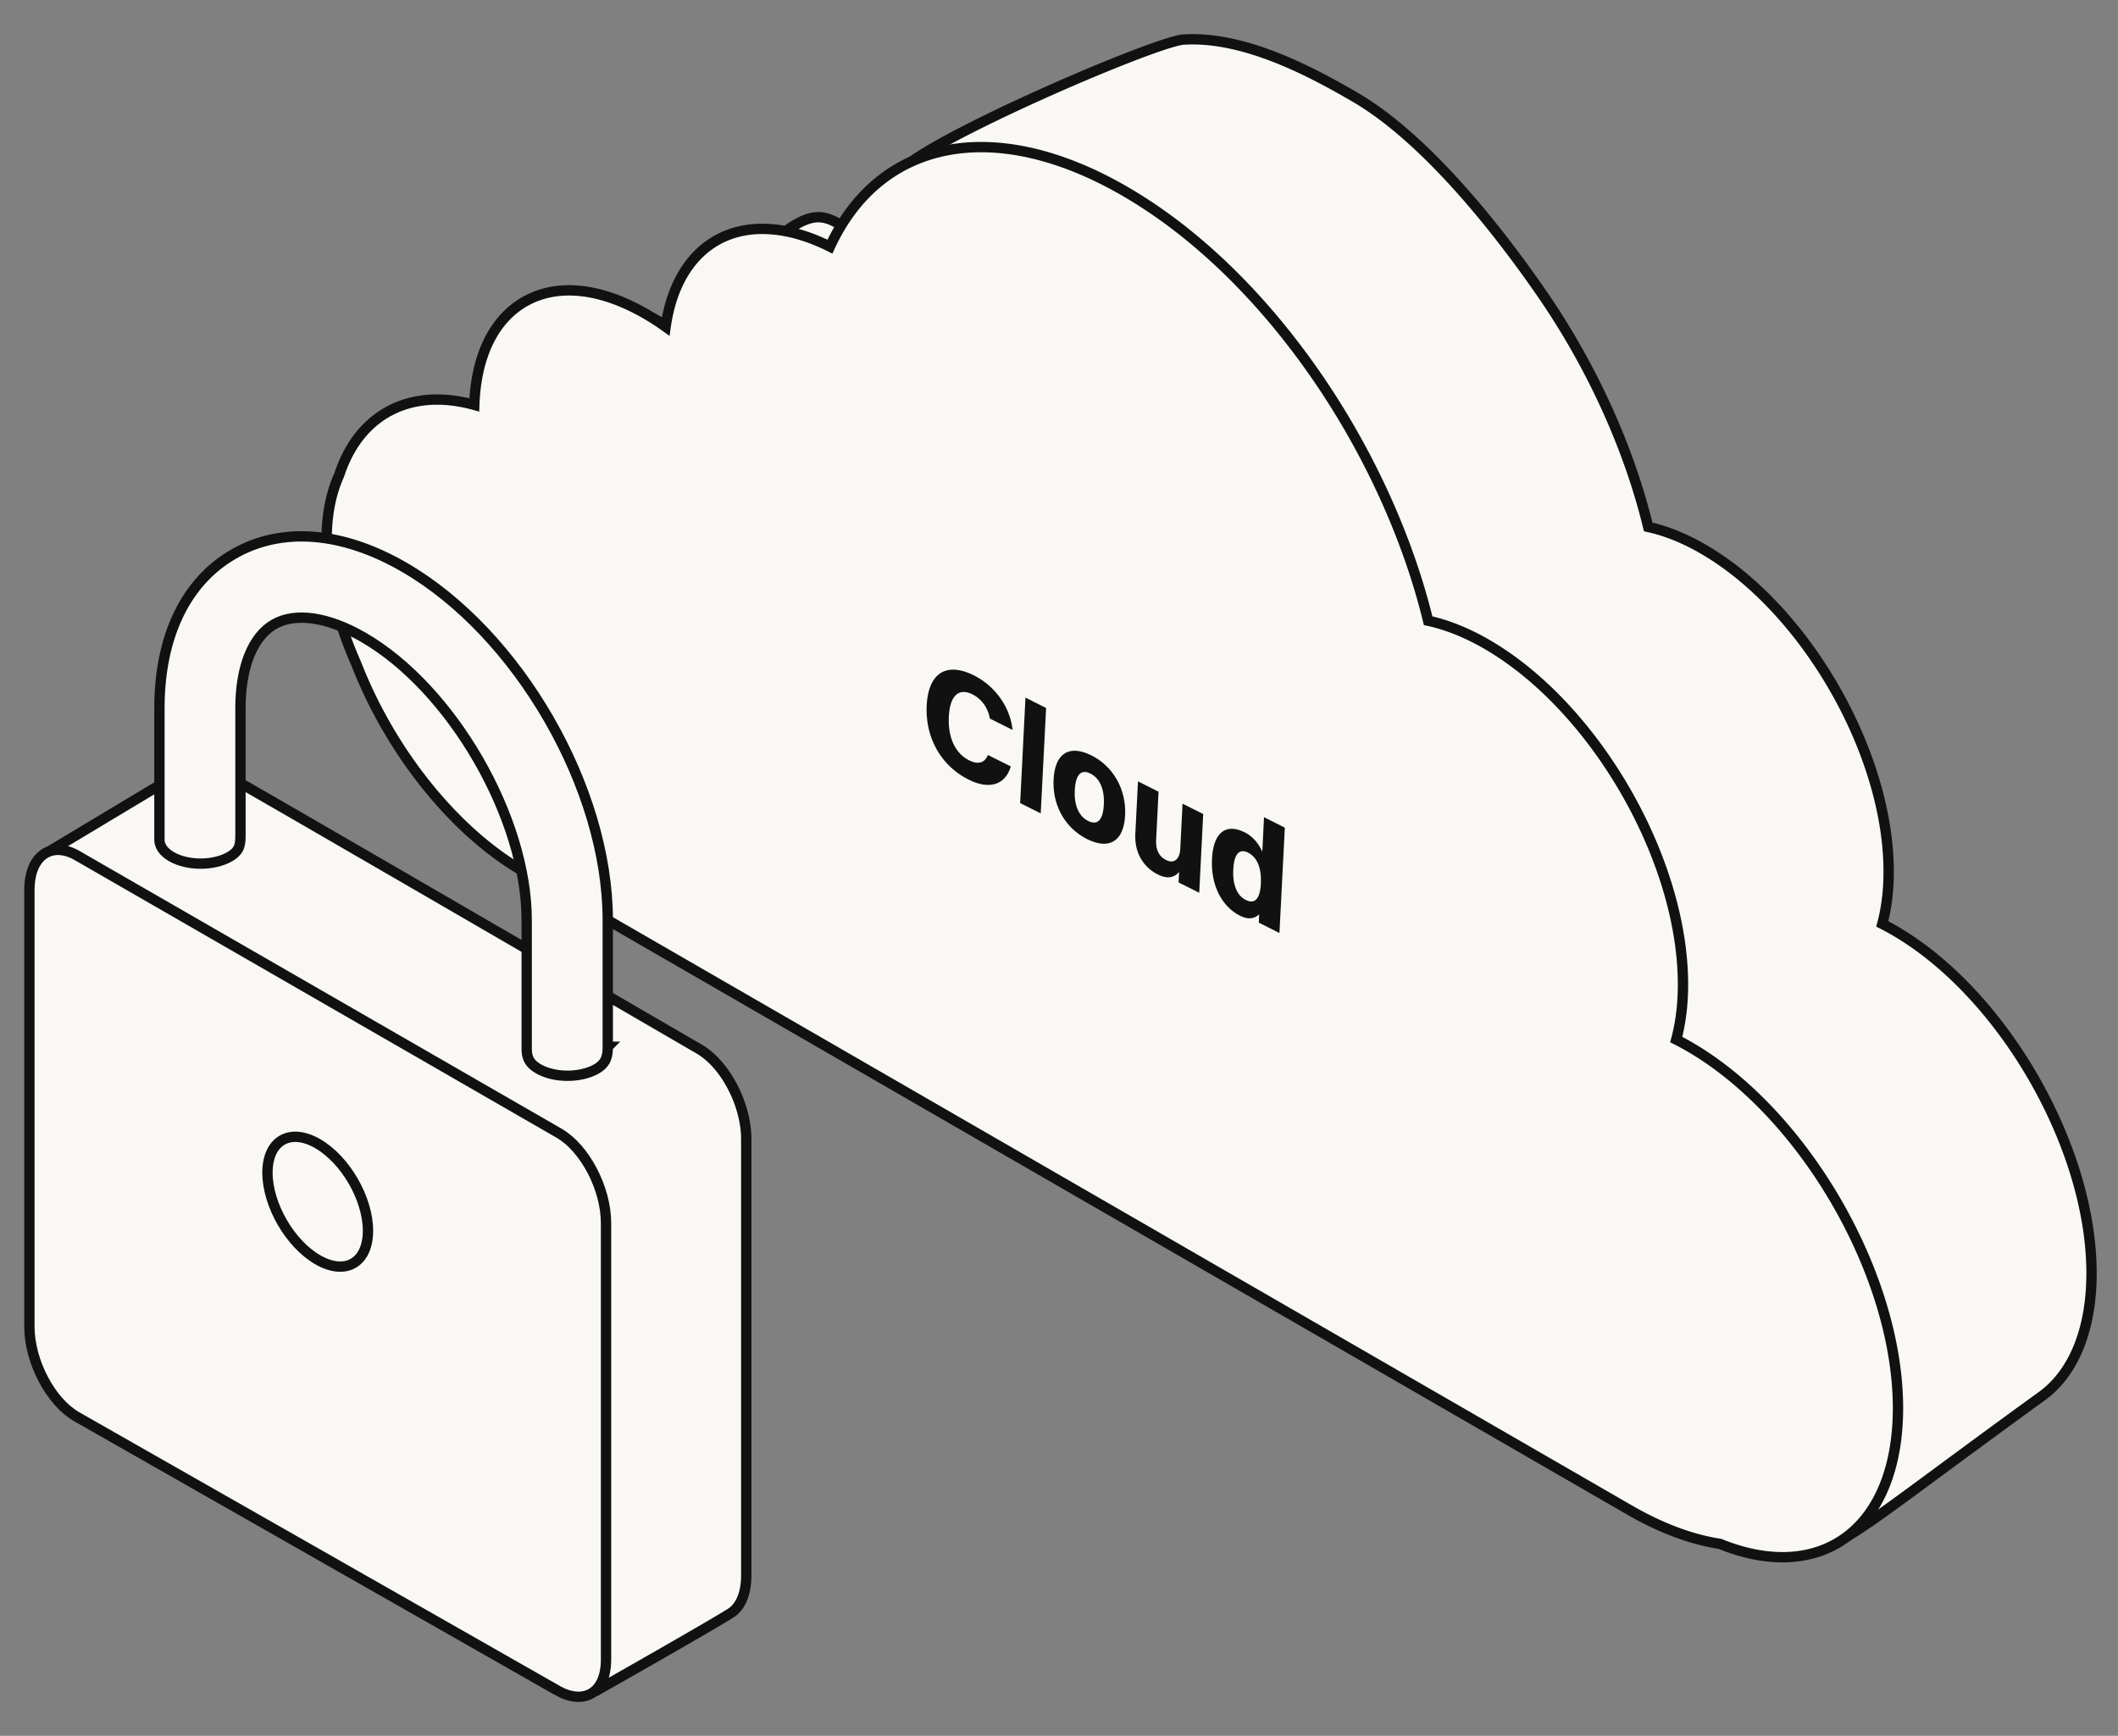 <svg width="205" height="168" viewBox="0 0 205 168" fill="none" xmlns="http://www.w3.org/2000/svg">
    <rect x="0" y="0" width="205" height="168" fill="#808080" stroke="none"/>
    <path d="M177.918 132.572 79.643 75.587a31.068 31.068 0 0 1-1.494-.927c-.475-.234-.88-.449-1.269-.677C70.63 70.36 64.798 63.08 61.652 54.98c-1.777-4.035-2.715-7.996-2.715-11.46 0-2.222.386-4.2 1.143-5.883 1.824-5.609 6.529-8.047 12.34-6.434.16-4.52 1.797-7.879 4.64-9.491 2.95-1.672 3.782-.084 7.93 2.322.61.354 1.104-1.442 1.708-1.008.541-3.87-1.306-1.622 1.37-2.985 2.744-1.397-.114 4.453 2.474 3.411.542-1.18-4.12-5.867-3.417-6.822 2.095-2.848 24.09-12.385 27.333-12.792 5.98-.426 12.629 3.207 16.657 5.542 6.38 3.7 13.116 11.76 18.199 19.144 4.762 6.92 8.373 14.87 10.214 22.475 1.738.38 3.529 1.103 5.333 2.15 9.893 5.735 17.941 19.738 17.941 31.213 0 1.831-.208 3.527-.617 5.056.388.197.78.41 1.18.642 10.515 6.1 19.073 20.979 19.073 33.172 0 5.35-1.67 9.547-4.699 11.814-21.65 15.687-19.874 15.592-24.343 13.767-2.622-.404 7.383-14.581 4.522-16.241z" fill="#F9F8F5" stroke="#111" stroke-miterlimit="10"/>
    <path d="M157.718 146.143 53.562 86.018a32.98 32.98 0 0 1-1.583-.978 21.137 21.137 0 0 1-1.345-.714c-6.624-3.824-12.806-11.504-16.14-20.05-1.883-4.258-2.877-8.438-2.877-12.092 0-2.345.409-4.432 1.211-6.208 1.933-5.917 6.92-8.49 13.078-6.788.17-4.77 1.906-8.313 4.918-10.014 3.126-1.765 7.27-1.338 11.667 1.2a23.89 23.89 0 0 1 1.937 1.25c.574-4.083 2.43-7.102 5.265-8.54 2.908-1.474 6.672-1.193 10.637.785 4.845-10.486 15.99-12.609 28.501-5.385 6.762 3.904 13.184 10.087 18.572 17.878 5.047 7.3 8.874 15.688 10.825 23.713 1.842.401 3.74 1.163 5.653 2.268 10.484 6.051 19.014 20.826 19.014 32.933 0 1.933-.22 3.722-.654 5.335.411.208.826.433 1.25.678 11.145 6.435 20.215 22.135 20.215 34.999 0 5.646-1.77 10.073-4.98 12.466-3.166 2.359-7.515 2.595-12.252.669-2.778-.426-5.723-1.529-8.756-3.28z" fill="#F9F8F5" stroke="#111" stroke-miterlimit="10"/>
    <g clip-path="url(#1rscykgsoa)" fill="#111">
        <path d="M93.975 65.23c.094.043.197.086.29.137 1.906.955 3.477 2.891 3.742 5.279l-2.195-1.1c-.205-1.075-.803-1.894-1.691-2.345-.034-.017-.077-.034-.111-.052-1.282-.571-2.076.273-2.17 2.2-.103 1.996.598 3.557 1.965 4.239.042.026.085.043.128.06.777.35 1.4.17 1.682-.58l2.221 1.108c-.538 1.808-2.05 2.192-3.826 1.399-.086-.043-.18-.085-.265-.128-2.665-1.33-4.203-4.06-4.049-7.18.154-3.002 1.768-4.153 4.28-3.036zM99.254 67.516l1.998 1.006-.521 10.2-1.99-.998.513-10.208zM105.635 73.11c2.126 1.066 3.382 3.3 3.263 5.79-.129 2.482-1.47 3.293-3.434 2.423a5.215 5.215 0 0 1-.239-.111c-2.136-1.075-3.374-3.266-3.246-5.774.128-2.49 1.452-3.308 3.416-2.439.077.035.163.077.24.111zm1.204 4.759c.077-1.467-.384-2.541-1.29-2.993-.025-.017-.06-.026-.085-.043-.863-.384-1.358.188-1.435 1.629-.077 1.475.384 2.533 1.281 2.985.026.017.06.025.085.042.88.392 1.367-.17 1.444-1.62zM110.136 75.617l1.999 1.007-.231 4.639c-.051.98.265 1.628.974 1.978.026.009.043.026.068.034.735.324 1.239-.162 1.29-1.108l.222-4.384 1.999.998-.384 7.624-1.999-.998.051-1.023c-.47.58-1.127.665-1.905.324l-.154-.077c-1.341-.665-2.272-2.038-2.178-3.94l.257-5.074h-.009zM122.359 79.097l1.999 1.006-.521 10.2-1.999-1.007.035-.802c-.445.418-1.025.504-1.7.205-.043-.017-.086-.043-.128-.06-1.811-.903-2.862-3.001-2.734-5.509.12-2.507 1.29-3.41 2.973-2.66.06.025.111.05.171.076.743.367 1.324 1.015 1.725 1.885l.162-3.334h.017zm-.324 6.396c.077-1.476-.359-2.533-1.23-2.968-.026-.009-.043-.026-.068-.034-.82-.367-1.299.222-1.367 1.663-.077 1.475.359 2.524 1.204 2.942.026.017.051.025.086.042.837.376 1.307-.204 1.383-1.645"/>
    </g>
    <path d="M67.737 101.571s-45.757-26.59-46.75-27.067c-.463-.224-.862-.413-1.348-.435-.903-.153-1.686.128-2.254.769-1.934 1.14-12.655 7.585-12.655 7.585l2.366.394 2.76 1.577 6.307 3.55.254 32.318c0 3.356 2.04 7.252 4.556 8.706l36.931 34.563s12.167-6.899 12.991-7.523c.824-.624 1.334-1.849 1.334-3.524V110.24c0-3.356-2.04-7.252-4.556-8.706l.064.037z" fill="#F9F8F5"/>
    <path d="m67.737 101.571-.252.432.505-.863-.253.431zm-46.75-27.067-.217.45.001.001.216-.45zm-1.348-.435-.083.493.03.005.03.002.023-.5zm-2.254.769.254.43.068-.04.053-.059-.375-.331zM4.73 82.423l-.257-.43a.5.5 0 0 0 .175.923l.082-.493zm2.366.394.248-.434-.078-.045-.088-.014-.082.493zm2.76 1.577-.249.434.003.002.245-.436zm6.307 3.55.5-.004-.002-.29-.253-.142-.245.436zm.254 32.318h.5v-.004l-.5.004zm4.556 8.706.342-.365-.042-.039-.05-.029-.25.433zm36.931 34.563-.342.365.269.251.32-.181-.247-.435zm9.77-61.997.25-.433-.504.864.253-.431zm.063.037.25-.433h-.001l-.007-.004a2.97 2.97 0 0 1-.123-.072l-.382-.222-1.454-.845a46283.58 46283.58 0 0 0-21.035-12.211C39.203 84.43 33.391 81.06 28.961 78.5c-2.215-1.28-4.084-2.358-5.43-3.13-1.332-.764-2.181-1.248-2.327-1.318l-.433.902.004.002.013.006a3.668 3.668 0 0 1 .178.098 362.942 362.942 0 0 1 2.066 1.177c1.346.772 3.214 1.85 5.429 3.13 4.428 2.559 10.24 5.927 16.022 9.28a34676.823 34676.823 0 0 1 22.488 13.057l.383.222a13.312 13.312 0 0 1 .13.076l.253-.432zM21.205 74.054c-.453-.218-.94-.457-1.543-.484l-.046.999c.369.016.68.156 1.154.386l.435-.901zm-1.483-.478c-1.068-.18-2.026.157-2.71.93l.748.663c.45-.507 1.058-.732 1.796-.607l.166-.986zm-2.59.831c-.97.572-4.136 2.47-7.057 4.222l-3.897 2.34-1.24.746-.344.206-.09.054-.023.014-.006.004h-.002l.257.43.258.428a.277.277 0 0 0 .008-.005l.023-.014.09-.054.343-.206 1.241-.746 3.897-2.34c2.923-1.754 6.084-3.648 7.05-4.218l-.509-.86zM4.647 82.916l2.366.394.164-.986-2.365-.395-.165.987zm2.2.335 2.76 1.577.496-.868-2.76-1.577-.496.868zM9.61 84.83l6.308 3.55.49-.872-6.307-3.55-.49.872zm6.053 3.118.254 32.318 1-.008-.254-32.318-1 .008zm.254 32.314c0 1.772.537 3.664 1.392 5.298.852 1.629 2.05 3.052 3.414 3.841l.5-.866c-1.15-.665-2.232-1.917-3.028-3.439-.794-1.517-1.278-3.251-1.278-4.834h-1zm4.715 9.071 36.93 34.563.684-.731-36.931-34.562-.683.73zm37.272 34.198.247.434.002-.001.007-.004.026-.014.102-.058.387-.22 1.39-.79c1.154-.657 2.701-1.539 4.274-2.441a603.872 603.872 0 0 0 4.431-2.559c.629-.367 1.174-.689 1.589-.939.402-.243.71-.435.838-.533l-.604-.797c-.077.059-.33.219-.751.473-.409.247-.95.566-1.577.933a615.469 615.469 0 0 1-4.423 2.555 1508.51 1508.51 0 0 1-4.271 2.438l-1.39.79-.387.22-.102.058a.256.256 0 0 0-.026.015l-.006.003-.002.001v.001l.246.435zm13.293-7.125c.997-.755 1.532-2.164 1.532-3.922h-1c0 1.592-.486 2.633-1.136 3.125l.604.797zm1.532-3.922V110.24h-1v42.244h1zm0-42.244c0-1.772-.536-3.664-1.391-5.298-.853-1.629-2.05-3.052-3.415-3.841l-.5.866c1.151.665 2.233 1.917 3.029 3.439.794 1.517 1.277 3.251 1.277 4.834h1zm-5.309-8.275.064.037.506-.862-.064-.037-.506.862z" fill="#111"/>
    <path d="M53.905 163.587 7.401 137.105c-2.516-1.452-4.556-5.35-4.556-8.706V86.155c0-3.355 2.129-4.79 4.645-3.338L54.1 109.67c2.517 1.452 4.557 5.35 4.557 8.706v42.244c0 3.355-2.236 4.42-4.752 2.968z" fill="#F9F8F5" stroke="#111" stroke-miterlimit="10"/>
    <path d="M35.617 119.115c0-3.101-2.178-6.873-4.865-8.425-2.687-1.552-4.865-.293-4.865 2.808 0 3.102 2.178 6.874 4.865 8.426 2.687 1.552 4.865.293 4.865-2.809zM58.825 101.312V89.059c0-12.777-8.668-27.792-19.735-34.18-6.013-3.471-11.87-3.913-16.492-1.244-4.62 2.668-7.167 7.96-7.167 14.902v12.751c.002.588.392 1.176 1.167 1.623 1.558.9 4.086.9 5.644 0 1.044-.602 1.032-1.28 1.032-2.22V68.539c0-3.963 1.181-6.918 3.244-8.108 2.062-1.192 5.213-.736 8.646 1.245 8.571 4.948 15.814 17.49 15.814 27.387v12.448c0 .801.216 1.406 1.131 1.932 1.558.899 4.087.899 5.645 0 1-.577 1.07-1.386 1.07-2.129l.002-.002z" fill="#F9F8F5" stroke="#111" stroke-miterlimit="10"/>
    <defs>
        <clipPath id="1rscykgsoa">
            <path fill="#fff" transform="translate(89.688 64.813)" d="M0 0h34.671v25.498H0z"/>
        </clipPath>
    </defs>
</svg>
